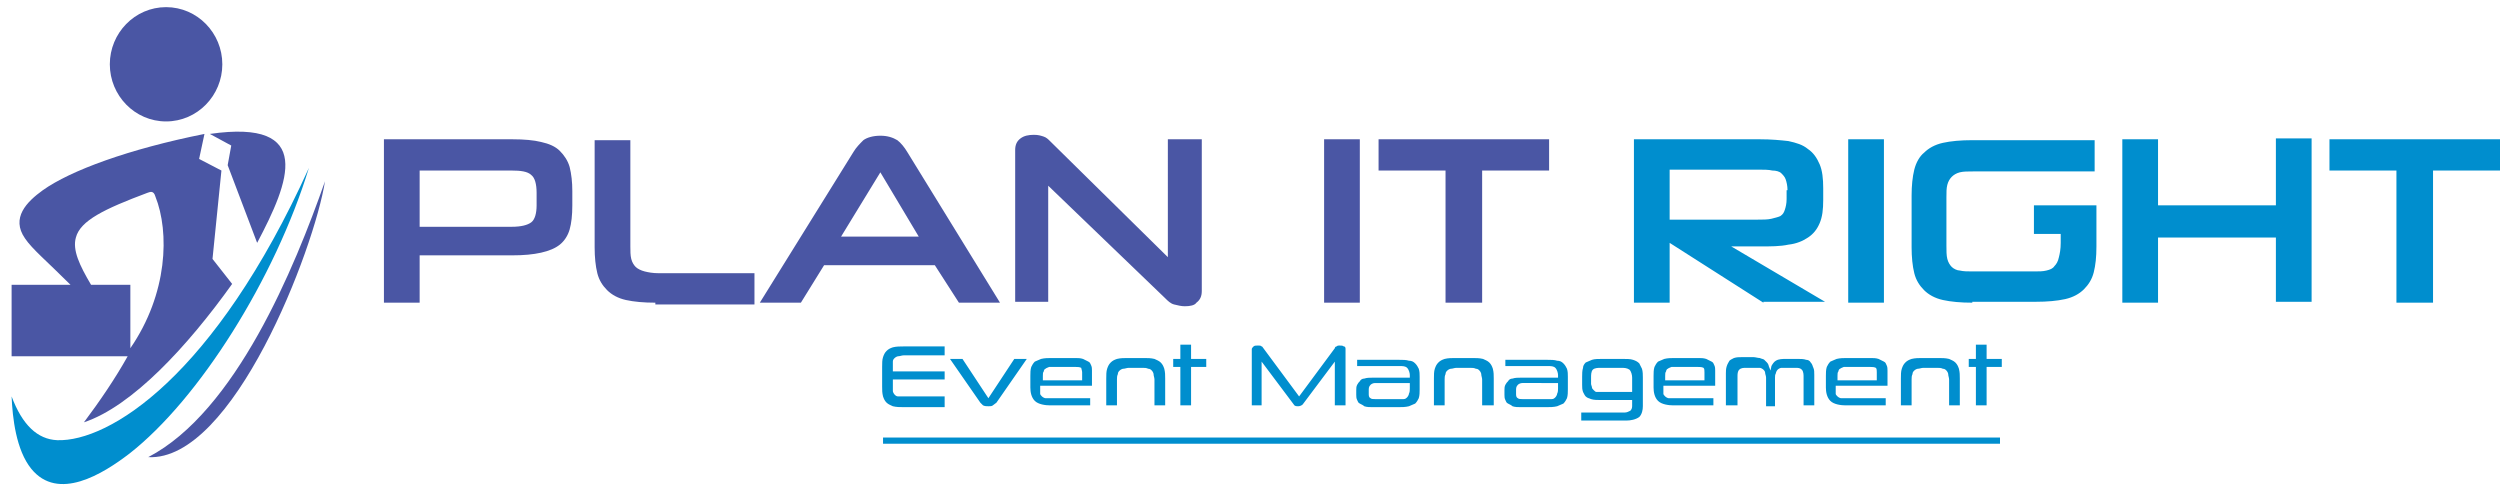 <?xml version="1.0" encoding="utf-8"?>
<!-- Generator: Adobe Illustrator 24.0.2, SVG Export Plug-In . SVG Version: 6.00 Build 0)  -->
<svg version="1.1" id="logo" xmlns="http://www.w3.org/2000/svg" xmlns:xlink="http://www.w3.org/1999/xlink" x="0px" y="0px"
	 viewBox="0 0 280 55" style="enable-background:new 0 0 280 55;" xml:space="preserve">
<style type="text/css">
	.st0{fill-rule:evenodd;clip-rule:evenodd;fill:#008ECE;}
	.st1{fill-rule:evenodd;clip-rule:evenodd;fill:#4A56A4;}
</style>
<g>
	<path class="st0" d="M221.3,45.4h1.2v-4.3h1.7v-0.9h-1.7v-1.6h-1.2v1.6h-0.8v0.9h0.8V45.4L221.3,45.4z M218.3,45.4h1.2v-3
		c0-0.4,0-0.7-0.1-1.1c-0.1-0.3-0.2-0.5-0.4-0.7c-0.2-0.2-0.5-0.3-0.7-0.4c-0.4-0.1-0.8-0.1-1.2-0.1h-1.8c-0.4,0-0.8,0-1.2,0.1
		c-0.3,0.1-0.5,0.2-0.7,0.4c-0.2,0.2-0.3,0.4-0.4,0.7c-0.1,0.3-0.1,0.7-0.1,1.1v3h1.2v-2.9c0-0.2,0-0.4,0.1-0.6
		c0-0.2,0.1-0.3,0.2-0.4c0.1-0.1,0.3-0.2,0.4-0.2c0.2,0,0.4-0.1,0.6-0.1h1.6c0.2,0,0.4,0,0.6,0.1c0.2,0,0.3,0.1,0.4,0.2
		c0.1,0.1,0.2,0.3,0.2,0.4c0,0.2,0.1,0.4,0.1,0.6V45.4L218.3,45.4z M193.5,45.4h1.1v-3.2c0-0.3,0-0.6,0.2-0.8
		c0.2-0.2,0.5-0.2,0.7-0.2h1c0.2,0,0.4,0,0.6,0c0.1,0,0.3,0.1,0.4,0.2c0.1,0.1,0.2,0.2,0.2,0.4c0,0.1,0.1,0.3,0.1,0.5v3.2h1v-3.2
		c0-0.2,0-0.3,0.1-0.5c0-0.1,0.1-0.3,0.2-0.4c0.1-0.1,0.3-0.2,0.4-0.2c0.2,0,0.4,0,0.6,0h1c0.3,0,0.5,0,0.7,0.2
		c0.2,0.2,0.2,0.6,0.2,0.8v3.2h1.2V42c0-0.3,0-0.6-0.1-0.8c-0.1-0.2-0.1-0.4-0.3-0.6c-0.1-0.2-0.3-0.3-0.5-0.3
		c-0.3-0.1-0.6-0.1-0.9-0.1h-1.4c-0.3,0-0.8,0-1.1,0.2c-0.2,0.1-0.4,0.4-0.5,0.6l-0.1,0.5l-0.2-0.5c0-0.1-0.1-0.3-0.2-0.4
		c-0.1-0.1-0.2-0.2-0.3-0.3c-0.1-0.1-0.3-0.1-0.5-0.2c-0.2,0-0.5-0.1-0.7-0.1h-1.3c-0.3,0-0.6,0-0.9,0.1c-0.2,0.1-0.4,0.2-0.5,0.3
		c-0.1,0.2-0.2,0.3-0.3,0.6c-0.1,0.3-0.1,0.6-0.1,0.8V45.4L193.5,45.4z M190.9,41.7v0.9h-4.4v-0.5c0-0.2,0-0.4,0.1-0.5
		c0-0.1,0.1-0.3,0.2-0.3c0.1-0.1,0.2-0.1,0.4-0.2c0.2,0,0.3,0,0.5,0h2.5c0.2,0,0.4,0,0.6,0.1C190.9,41.3,190.9,41.5,190.9,41.7
		L190.9,41.7z M192.1,43.2v-1.7c0-0.2,0-0.4-0.1-0.6c-0.1-0.2-0.1-0.3-0.3-0.4c-0.2-0.1-0.4-0.2-0.6-0.3c-0.3-0.1-0.6-0.1-0.9-0.1
		h-2.6c-0.4,0-0.8,0-1.2,0.1c-0.2,0.1-0.5,0.2-0.7,0.3c-0.2,0.2-0.3,0.4-0.4,0.6c-0.1,0.3-0.1,0.7-0.1,1v1.3c0,0.5,0.1,1.1,0.5,1.5
		c0.4,0.4,1.2,0.5,1.7,0.5h4.5v-0.8h-4.5c-0.2,0-0.3,0-0.5,0c-0.1,0-0.3-0.1-0.4-0.2c-0.1-0.1-0.2-0.2-0.2-0.3c0-0.1,0-0.3,0-0.5
		v-0.4H192.1L192.1,43.2z M182.8,42.3v1.6h-3.5c-0.2,0-0.3,0-0.5,0c-0.1,0-0.2-0.1-0.3-0.2c-0.1-0.1-0.2-0.2-0.2-0.3
		c0-0.1-0.1-0.3-0.1-0.4v-0.7c0-0.3,0-0.7,0.2-0.9c0.2-0.2,0.6-0.2,0.8-0.2h2.4c0.3,0,0.6,0,0.9,0.2C182.7,41.6,182.8,42,182.8,42.3
		L182.8,42.3z M177.1,47.1h5.1c0.4,0,1-0.1,1.4-0.4c0.3-0.3,0.4-0.8,0.4-1.2v-3.2c0-0.3,0-0.7-0.1-1c-0.1-0.2-0.2-0.4-0.3-0.6
		c-0.2-0.2-0.4-0.3-0.7-0.4c-0.3-0.1-0.7-0.1-1.1-0.1h-2.4c-0.4,0-0.8,0-1.1,0.1c-0.2,0.1-0.5,0.2-0.7,0.3c-0.2,0.2-0.3,0.4-0.3,0.6
		c-0.1,0.3-0.1,0.7-0.1,1v0.9c0,0.3,0,0.5,0.1,0.8c0.1,0.2,0.2,0.4,0.3,0.5c0.2,0.2,0.4,0.2,0.6,0.3c0.3,0.1,0.7,0.1,1,0.1h3.6v0.6
		c0,0.2,0,0.4-0.2,0.6c-0.2,0.1-0.4,0.2-0.6,0.2h-4.9V47.1L177.1,47.1z M166.1,45.4h1.2v-3c0-0.4,0-0.7-0.1-1.1
		c-0.1-0.3-0.2-0.5-0.4-0.7c-0.2-0.2-0.5-0.3-0.7-0.4c-0.4-0.1-0.8-0.1-1.2-0.1H163c-0.4,0-0.8,0-1.2,0.1c-0.3,0.1-0.5,0.2-0.7,0.4
		c-0.2,0.2-0.3,0.4-0.4,0.7c-0.1,0.3-0.1,0.7-0.1,1.1v3h1.2v-2.9c0-0.2,0-0.4,0.1-0.6c0-0.2,0.1-0.3,0.2-0.4
		c0.1-0.1,0.3-0.2,0.4-0.2c0.2,0,0.4-0.1,0.6-0.1h1.6c0.2,0,0.4,0,0.6,0.1c0.2,0,0.3,0.1,0.4,0.2c0.1,0.1,0.2,0.3,0.2,0.4
		c0,0.2,0.1,0.4,0.1,0.6V45.4L166.1,45.4z M157.9,42.9v0.6c0,0.2,0,0.4-0.1,0.6c0,0.1-0.1,0.3-0.2,0.4c-0.1,0.1-0.2,0.2-0.4,0.2
		c-0.2,0-0.3,0-0.5,0H154c-0.2,0-0.4,0-0.5-0.1c-0.2-0.1-0.2-0.3-0.2-0.5v-0.4c0-0.2,0-0.4,0.2-0.6c0.1-0.1,0.3-0.2,0.5-0.2H157.9
		L157.9,42.9z M152,40.2v0.8h4.8c0.3,0,0.6,0,0.8,0.2c0.2,0.2,0.3,0.6,0.3,0.8v0.3h-4.2c-0.3,0-0.6,0-0.9,0.1
		c-0.2,0-0.4,0.1-0.5,0.3c-0.1,0.1-0.2,0.2-0.3,0.4c-0.1,0.2-0.1,0.4-0.1,0.6v0.5c0,0.2,0,0.4,0.1,0.6c0.1,0.2,0.1,0.3,0.3,0.4
		c0.2,0.1,0.4,0.2,0.5,0.3c0.3,0.1,0.6,0.1,0.9,0.1h2.9c0.4,0,0.8,0,1.2-0.1c0.2-0.1,0.5-0.2,0.7-0.3c0.2-0.2,0.3-0.4,0.4-0.6
		c0.1-0.3,0.1-0.7,0.1-1v-1.4c0-0.3,0-0.6-0.1-0.9c-0.1-0.2-0.2-0.4-0.4-0.6c-0.2-0.2-0.4-0.3-0.7-0.3c-0.3-0.1-0.7-0.1-1.1-0.1H152
		L152,40.2z M149.6,45.4h1.1v-6.3c0-0.1,0-0.3-0.2-0.3c-0.1-0.1-0.3-0.1-0.5-0.1c-0.1,0-0.2,0-0.3,0.1c-0.1,0-0.2,0.1-0.2,0.2
		l-4,5.4l-4-5.4c-0.1-0.1-0.1-0.2-0.2-0.2c-0.1-0.1-0.2-0.1-0.4-0.1c-0.2,0-0.4,0-0.5,0.1c-0.1,0.1-0.2,0.2-0.2,0.3v6.3h1.1v-4.9
		l3.6,4.8c0.1,0.2,0.3,0.2,0.5,0.2c0.2,0,0.4-0.1,0.5-0.2l3.6-4.8V45.4L149.6,45.4z M132.2,45.4h1.2v-4.3h1.7v-0.9h-1.7v-1.6h-1.2
		v1.6h-0.8v0.9h0.8V45.4L132.2,45.4z M129.3,45.4h1.2v-3c0-0.4,0-0.7-0.1-1.1c-0.1-0.3-0.2-0.5-0.4-0.7c-0.2-0.2-0.5-0.3-0.7-0.4
		c-0.4-0.1-0.8-0.1-1.2-0.1h-1.8c-0.4,0-0.8,0-1.2,0.1c-0.3,0.1-0.5,0.2-0.7,0.4c-0.2,0.2-0.3,0.4-0.4,0.7c-0.1,0.3-0.1,0.7-0.1,1.1
		v3h1.2v-2.9c0-0.2,0-0.4,0.1-0.6c0-0.2,0.1-0.3,0.2-0.4c0.1-0.1,0.3-0.2,0.4-0.2c0.2,0,0.4-0.1,0.6-0.1h1.6c0.2,0,0.4,0,0.6,0.1
		c0.2,0,0.3,0.1,0.4,0.2c0.1,0.1,0.2,0.3,0.2,0.4c0,0.2,0.1,0.4,0.1,0.6V45.4L129.3,45.4z M121.2,41.7v0.9h-4.4v-0.5
		c0-0.2,0-0.4,0.1-0.5c0-0.1,0.1-0.3,0.2-0.3c0.1-0.1,0.2-0.1,0.4-0.2c0.2,0,0.3,0,0.5,0h2.5c0.2,0,0.4,0,0.6,0.1
		C121.1,41.3,121.2,41.5,121.2,41.7L121.2,41.7z M122.3,43.2v-1.7c0-0.2,0-0.4-0.1-0.6c-0.1-0.2-0.1-0.3-0.3-0.4
		c-0.2-0.1-0.4-0.2-0.6-0.3c-0.3-0.1-0.6-0.1-0.9-0.1h-2.6c-0.4,0-0.8,0-1.2,0.1c-0.2,0.1-0.5,0.2-0.7,0.3c-0.2,0.2-0.3,0.4-0.4,0.6
		c-0.1,0.3-0.1,0.7-0.1,1v1.3c0,0.5,0.1,1.1,0.5,1.5c0.4,0.4,1.2,0.5,1.7,0.5h4.5v-0.8h-4.5c-0.2,0-0.3,0-0.5,0
		c-0.1,0-0.3-0.1-0.4-0.2c-0.1-0.1-0.2-0.2-0.2-0.3c0-0.1,0-0.3,0-0.5v-0.4H122.3L122.3,43.2z M115,40.2h-1.4l-2.9,4.4l-2.9-4.4
		h-1.4l3.4,4.9c0.1,0.1,0.2,0.2,0.3,0.3c0.2,0.1,0.4,0.1,0.6,0.1c0.2,0,0.4,0,0.5-0.1c0.1-0.1,0.3-0.2,0.4-0.3L115,40.2L115,40.2z
		 M105.8,45.4v-1h-4.6c-0.2,0-0.4,0-0.6,0c-0.2,0-0.3-0.1-0.4-0.2c-0.1-0.1-0.2-0.3-0.2-0.4c0-0.2,0-0.4,0-0.6v-0.7h5.8v-0.9H100V41
		c0-0.2,0-0.4,0-0.5c0-0.2,0.1-0.3,0.2-0.4c0.1-0.1,0.3-0.2,0.4-0.2c0.2,0,0.4-0.1,0.6-0.1h4.6v-1h-4.6c-0.4,0-0.8,0-1.2,0.1
		c-0.3,0.1-0.5,0.2-0.7,0.4c-0.2,0.2-0.3,0.4-0.4,0.7c-0.1,0.3-0.1,0.7-0.1,1.1v2.2c0,0.4,0,0.7,0.1,1.1c0.1,0.3,0.2,0.5,0.4,0.7
		c0.2,0.2,0.5,0.3,0.7,0.4c0.4,0.1,0.8,0.1,1.2,0.1H105.8L105.8,45.4z M174.5,42.9v0.6c0,0.2,0,0.4-0.1,0.6c0,0.1-0.1,0.3-0.2,0.4
		c-0.1,0.1-0.2,0.2-0.4,0.2c-0.2,0-0.3,0-0.5,0h-2.8c-0.2,0-0.4,0-0.5-0.1c-0.2-0.1-0.2-0.3-0.2-0.5v-0.4c0-0.2,0-0.4,0.2-0.6
		c0.1-0.1,0.3-0.2,0.5-0.2H174.5L174.5,42.9z M168.6,40.2v0.8h4.8c0.3,0,0.6,0,0.8,0.2c0.2,0.2,0.3,0.6,0.3,0.8v0.3h-4.2
		c-0.3,0-0.6,0-0.9,0.1c-0.2,0-0.4,0.1-0.5,0.3c-0.1,0.1-0.2,0.2-0.3,0.4c-0.1,0.2-0.1,0.4-0.1,0.6v0.5c0,0.2,0,0.4,0.1,0.6
		c0.1,0.2,0.1,0.3,0.3,0.4c0.2,0.1,0.4,0.2,0.5,0.3c0.3,0.1,0.6,0.1,0.9,0.1h2.9c0.4,0,0.8,0,1.2-0.1c0.2-0.1,0.5-0.2,0.7-0.3
		c0.2-0.2,0.3-0.4,0.4-0.6c0.1-0.3,0.1-0.7,0.1-1v-1.4c0-0.3,0-0.6-0.1-0.9c-0.1-0.2-0.2-0.4-0.4-0.6c-0.2-0.2-0.4-0.3-0.7-0.3
		c-0.3-0.1-0.7-0.1-1.1-0.1H168.6L168.6,40.2z M210.2,41.7v0.9h-4.4v-0.5c0-0.2,0-0.4,0.1-0.5c0-0.1,0.1-0.3,0.2-0.3
		c0.1-0.1,0.2-0.1,0.4-0.2c0.2,0,0.3,0,0.5,0h2.5c0.2,0,0.4,0,0.6,0.1C210.2,41.3,210.2,41.5,210.2,41.7L210.2,41.7z M211.4,43.2
		v-1.7c0-0.2,0-0.4-0.1-0.6c-0.1-0.2-0.1-0.3-0.3-0.4c-0.2-0.1-0.4-0.2-0.6-0.3c-0.3-0.1-0.6-0.1-0.9-0.1h-2.6c-0.4,0-0.8,0-1.2,0.1
		c-0.2,0.1-0.5,0.2-0.7,0.3c-0.2,0.2-0.3,0.4-0.4,0.6c-0.1,0.3-0.1,0.7-0.1,1v1.3c0,0.5,0.1,1.1,0.5,1.5c0.4,0.4,1.2,0.5,1.7,0.5
		h4.5v-0.8h-4.5c-0.2,0-0.3,0-0.5,0c-0.1,0-0.3-0.1-0.4-0.2c-0.1-0.1-0.2-0.2-0.2-0.3c0-0.1,0-0.3,0-0.5v-0.4H211.4L211.4,43.2z
		 M98.9,49h125.1v0.7H98.9V49z"/>
	<g>
		<path class="st1" d="M161.9,33.9V19.1h-7.5v-3.5h19.1v3.5h-7.5v14.8H161.9L161.9,33.9z M148.3,33.9V15.6h4v18.3H148.3L148.3,33.9z
			 M132.7,34.3c-0.4,0-0.8-0.1-1.2-0.2c-0.4-0.1-0.7-0.4-1-0.7l-13.1-12.6v13h-3.7v-17c0-0.6,0.2-1,0.6-1.3c0.4-0.3,0.9-0.4,1.5-0.4
			c0.5,0,0.8,0.1,1.1,0.2c0.3,0.1,0.5,0.3,0.7,0.5l13.2,13V15.6h3.8v17c0,0.6-0.2,1-0.6,1.3C133.8,34.2,133.3,34.3,132.7,34.3
			L132.7,34.3z M94.2,26.5h8.7l-4.3-7.2L94.2,26.5L94.2,26.5z M104.7,29.7H92.3l-2.6,4.2h-4.6L95.6,17c0.3-0.5,0.7-0.9,1.1-1.3
			c0.4-0.3,1.1-0.5,1.9-0.5c0.8,0,1.4,0.2,1.9,0.5c0.4,0.3,0.8,0.8,1.1,1.3L112,33.9h-4.6L104.7,29.7L104.7,29.7z M73.4,33.9
			c-1.3,0-2.4-0.1-3.3-0.3c-0.9-0.2-1.6-0.6-2.1-1.1c-0.5-0.5-0.9-1.1-1.1-1.9c-0.2-0.8-0.3-1.8-0.3-2.9v-12h4v11.9
			c0,0.5,0,1,0.1,1.4c0.1,0.4,0.3,0.7,0.5,0.9c0.2,0.2,0.6,0.4,1,0.5c0.4,0.1,0.9,0.2,1.6,0.2h10.7v3.5H73.4L73.4,33.9z M60.1,21.6
			c0-1-0.2-1.7-0.6-2c-0.4-0.4-1.2-0.5-2.2-0.5H47v6.3h10.3c1.1,0,1.8-0.2,2.2-0.5c0.4-0.3,0.6-1,0.6-1.9V21.6L60.1,21.6z M47,28.7
			v5.2h-4V15.6h14.4c1.3,0,2.4,0.1,3.2,0.3c0.9,0.2,1.6,0.5,2.1,1c0.5,0.5,0.9,1.1,1.1,1.8c0.2,0.8,0.3,1.7,0.3,2.7v1.6
			c0,1.1-0.1,2-0.3,2.7c-0.2,0.7-0.6,1.3-1.1,1.7c-0.5,0.4-1.2,0.7-2.1,0.9c-0.9,0.2-1.9,0.3-3.3,0.3H47z"/>
		<path class="st0" d="M268.4,33.9V19.1h-7.5v-3.5H280v3.5h-7.5v14.8H268.4L268.4,33.9z M254.9,33.9v-7.3h-13.2v7.3h-4V15.6h4V23
			h13.2v-7.5h4v18.3H254.9L254.9,33.9z M220.9,33.9c-1.3,0-2.4-0.1-3.3-0.3c-0.9-0.2-1.6-0.6-2.1-1.1c-0.5-0.5-0.9-1.1-1.1-1.9
			c-0.2-0.8-0.3-1.8-0.3-2.9v-5.8c0-1.1,0.1-2.1,0.3-2.9c0.2-0.8,0.6-1.5,1.1-1.9c0.5-0.5,1.2-0.9,2.1-1.1c0.9-0.2,2-0.3,3.3-0.3
			h13.7v3.5h-13.6c-0.6,0-1.1,0-1.5,0.1c-0.4,0.1-0.7,0.3-0.9,0.5c-0.2,0.2-0.4,0.5-0.5,0.9c-0.1,0.4-0.1,0.8-0.1,1.4v5.4
			c0,0.6,0,1.1,0.1,1.5c0.1,0.4,0.3,0.7,0.5,0.9c0.2,0.2,0.6,0.4,0.9,0.4c0.4,0.1,0.9,0.1,1.5,0.1h6.8c0.6,0,1,0,1.4-0.1
			c0.4-0.1,0.7-0.2,0.9-0.5c0.2-0.2,0.4-0.5,0.5-1c0.1-0.4,0.2-0.9,0.2-1.6v-1h-3V23h7v4.6c0,1.2-0.1,2.1-0.3,2.9
			c-0.2,0.8-0.6,1.4-1.1,1.9c-0.5,0.5-1.2,0.9-2.1,1.1c-0.9,0.2-2,0.3-3.3,0.3H220.9L220.9,33.9z M207,33.9V15.6h4v18.3H207
			L207,33.9z M200.2,21.3c0-0.5-0.1-0.9-0.2-1.2c-0.1-0.3-0.3-0.5-0.5-0.7c-0.2-0.2-0.6-0.3-1-0.3c-0.4-0.1-1-0.1-1.6-0.1H187v5.6
			h9.8c0.6,0,1.2,0,1.6-0.1c0.4-0.1,0.8-0.2,1-0.3c0.3-0.2,0.4-0.4,0.5-0.7c0.1-0.3,0.2-0.7,0.2-1.2V21.3L200.2,21.3z M197.5,33.9
			L187,27.2v6.7h-4V15.6h14.1c1.3,0,2.3,0.1,3.2,0.2c0.9,0.2,1.6,0.4,2.2,0.9c0.6,0.4,1,1,1.3,1.7c0.3,0.7,0.4,1.6,0.4,2.7v1.3
			c0,1.1-0.1,1.9-0.4,2.6c-0.3,0.7-0.7,1.2-1.3,1.6c-0.6,0.4-1.3,0.7-2.2,0.8c-0.9,0.2-2,0.2-3.2,0.2h-3.2l10.5,6.2H197.5z"/>
	</g>
</g>
<g>
	<path class="st0" d="M1.3,44.4c1.2,3.2,2.9,4.8,5.1,4.9c5.8,0.2,17.6-7.1,28.2-30.5c-3.8,12.4-12.3,25.9-20.1,32
		c-3,2.3-8,5.4-11,1.7C1.8,50.4,1.4,46.8,1.3,44.4z"/>
	<path class="st1" d="M14.7,31.9h-4.5c-1.3-2.2-2.1-3.9-1.7-5.3c0.5-1.9,3.2-3.2,8-5c0.3-0.1,0.7-0.3,0.9,0.4c1.6,4,1.4,10.9-2.8,17
		V31.9L14.7,31.9z M23.5,15c11.8-1.7,8.9,5.4,5.3,12.2l-3.3-8.7l0.4-2.2L23.5,15L23.5,15z M18.6,0.8c-3.5,0-6.3,2.9-6.3,6.4
		c0,3.5,2.8,6.4,6.3,6.4c3.5,0,6.3-2.9,6.3-6.4C24.9,3.7,22.1,0.8,18.6,0.8L18.6,0.8z M36.4,20.3c-3.4,9.7-10,25.8-19.8,30.9
		C26.1,51.7,35.2,27.9,36.4,20.3L36.4,20.3z M22.9,15c-8.5,1.7-15,4.1-18.1,6.3c-1.8,1.3-3.6,3.1-2,5.4c0.8,1.2,2.5,2.6,5.1,5.2H1.3
		v8h13c-1.4,2.5-3.1,5-4.9,7.4C14.8,45.5,21,38.8,26,31.8l-2.2-2.8l1-9.9l-2.5-1.3L22.9,15z"/>
</g>
</svg>
